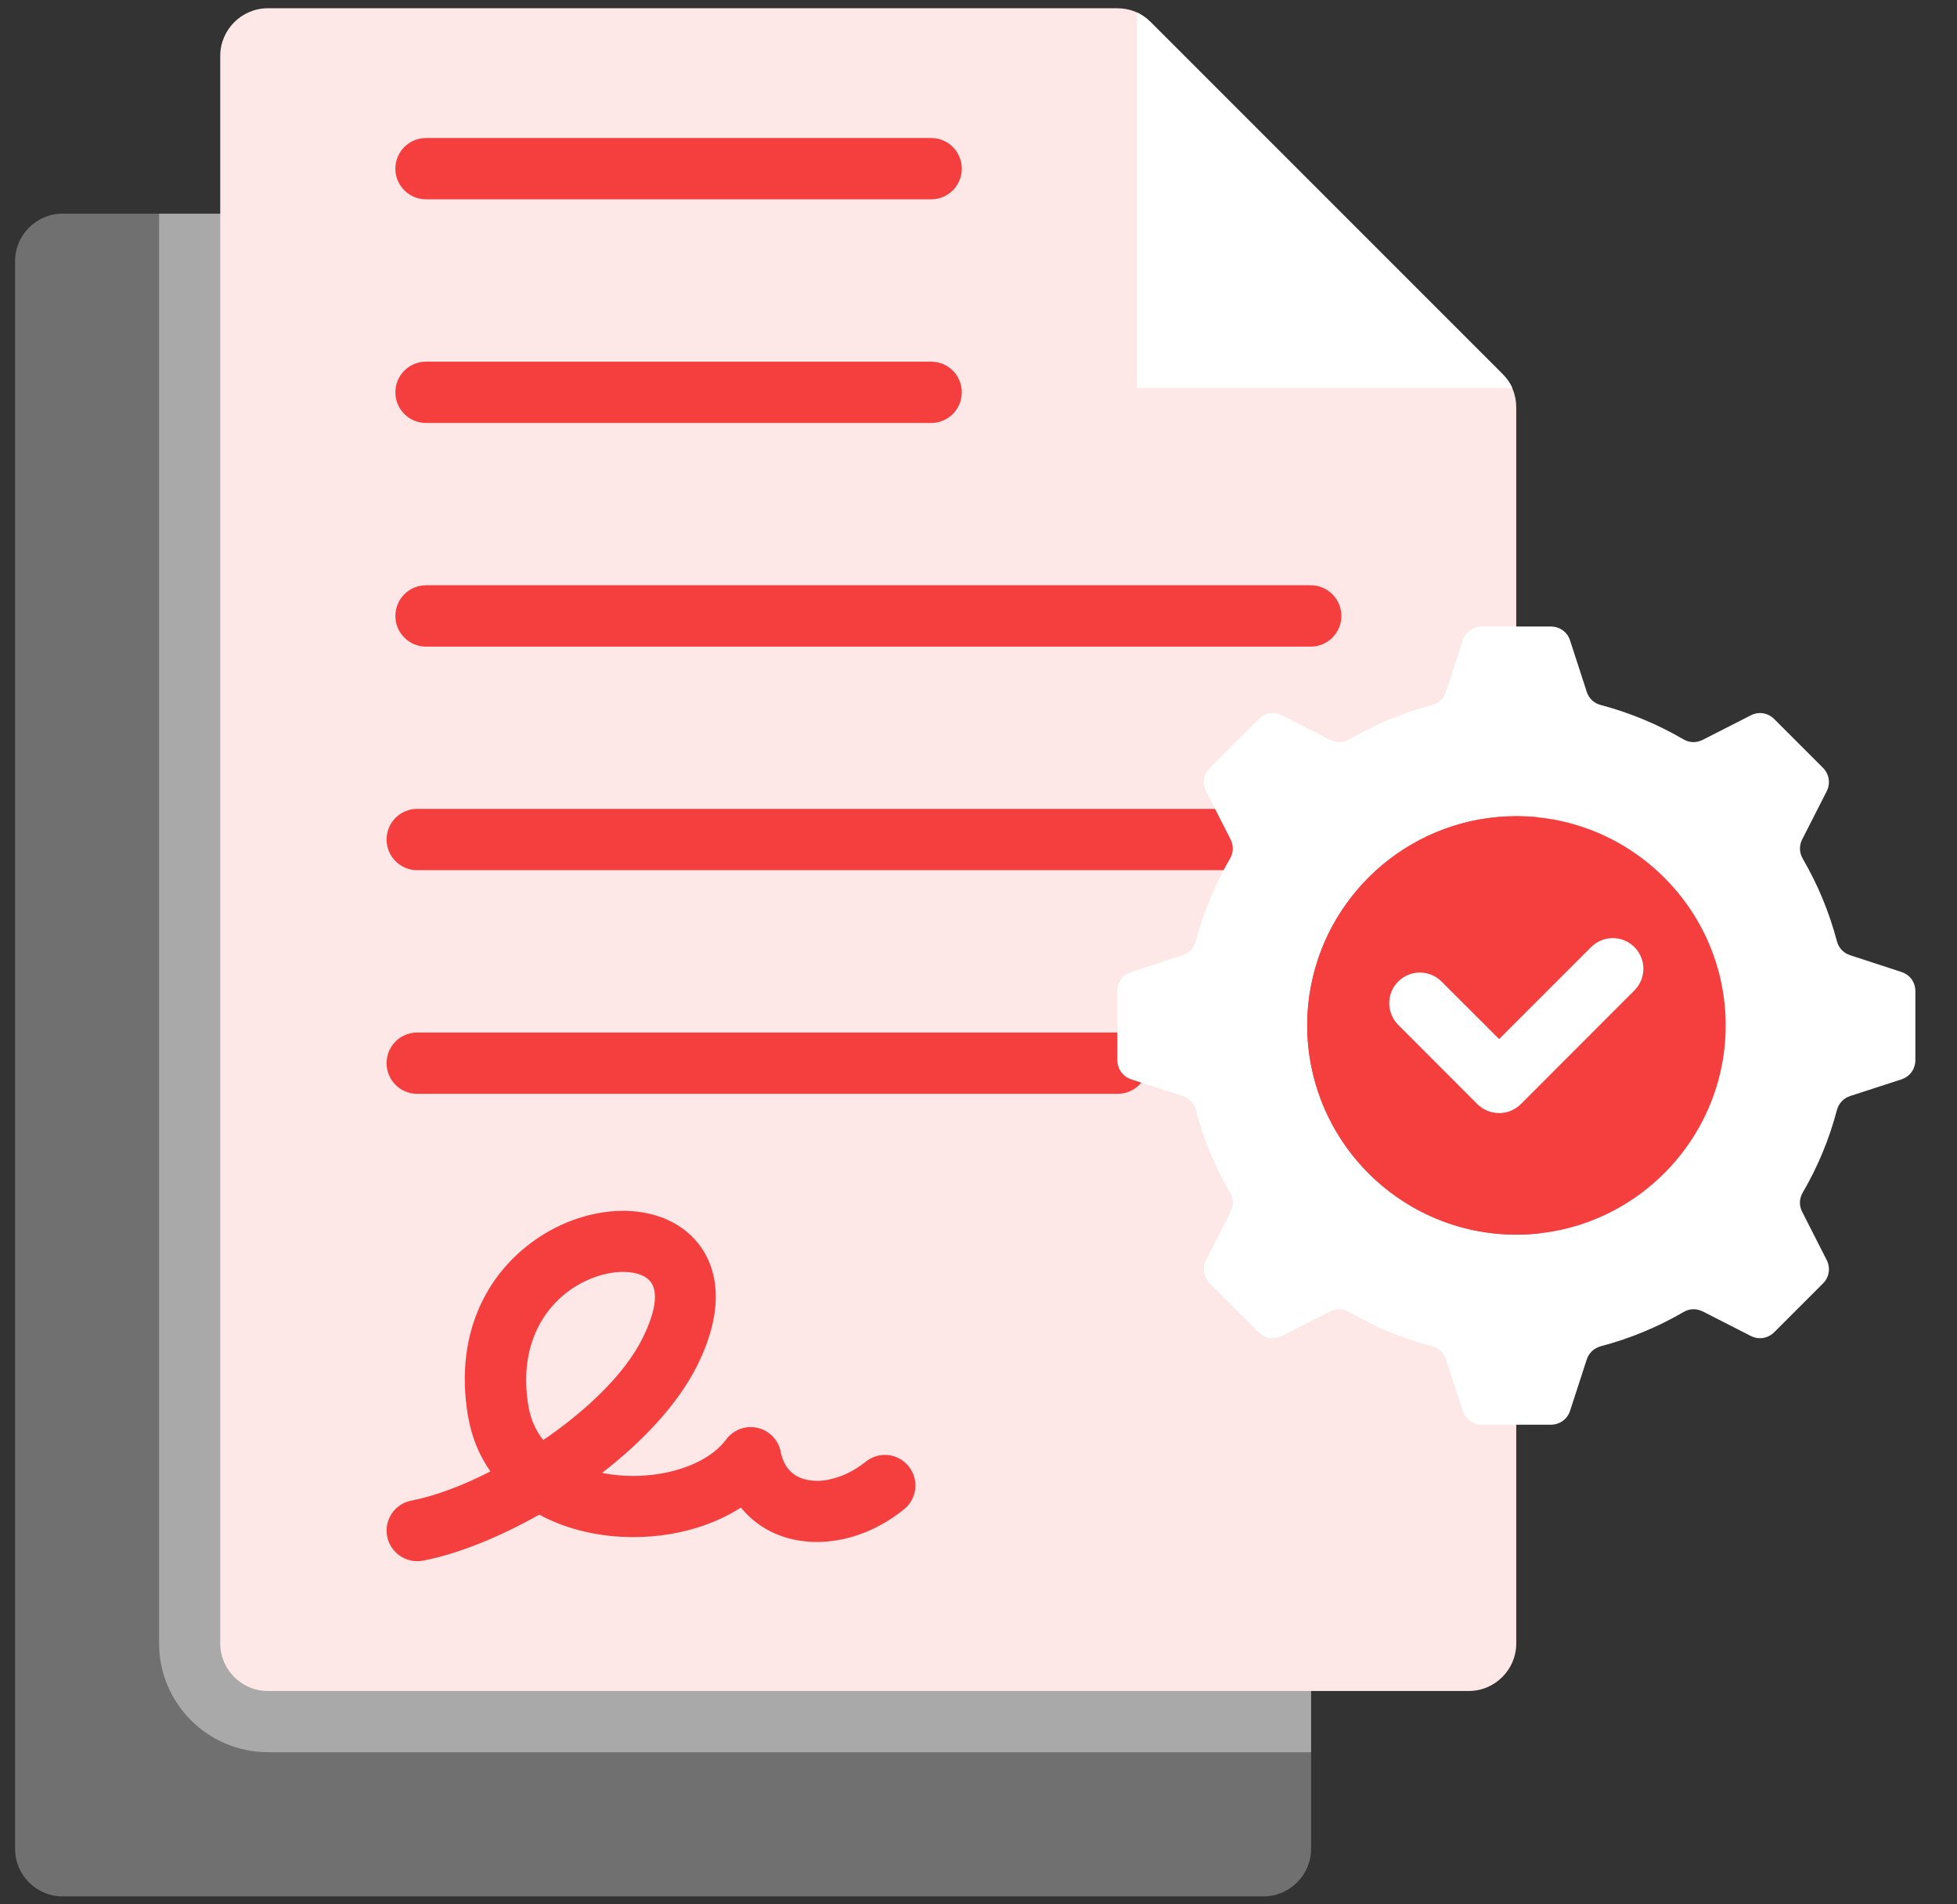 <svg xmlns="http://www.w3.org/2000/svg" width="37" height="36" viewBox="0 0 37 36" fill="none"><rect x="0" y="0" width="37" height="36" fill="#333333" stroke="none"/><g clip-path="url(#clip0_30060_23257)"><path fill-rule="evenodd" clip-rule="evenodd" d="M1.184 4.039H17.238C17.486 4.039 17.7 4.128 17.874 4.304L24.523 10.953C24.699 11.127 24.788 11.341 24.788 11.587V34.95C24.788 35.446 24.383 35.85 23.886 35.85H1.184C0.687 35.85 0.285 35.446 0.285 34.95V4.938C0.284 4.444 0.687 4.039 1.184 4.039Z" fill="white" fill-opacity="0.3"></path><path fill-rule="evenodd" clip-rule="evenodd" d="M3.008 4.039H17.238C17.486 4.039 17.7 4.128 17.874 4.304L24.523 10.953C24.699 11.127 24.788 11.341 24.788 11.587V33.124H5.067C3.932 33.124 3.008 32.203 3.008 31.067V4.039Z" fill="white" fill-opacity="0.4"></path><path fill-rule="evenodd" clip-rule="evenodd" d="M5.065 0.156H21.119C21.367 0.156 21.581 0.245 21.755 0.421L28.404 7.07C28.578 7.244 28.667 7.458 28.667 7.706V31.068C28.667 31.563 28.264 31.967 27.767 31.967H5.065C4.568 31.967 4.164 31.563 4.164 31.068V1.058C4.164 0.561 4.568 0.156 5.065 0.156Z" fill="#FEE7E7"></path><path fill-rule="evenodd" clip-rule="evenodd" d="M21.496 0.234C21.59 0.279 21.679 0.341 21.759 0.421L28.408 7.07C28.488 7.15 28.549 7.237 28.593 7.333H21.496V0.234Z" fill="white"></path><path d="M8.055 3.768C7.734 3.768 7.475 3.509 7.475 3.189C7.475 2.868 7.734 2.609 8.055 2.609H17.605C17.925 2.609 18.184 2.868 18.184 3.189C18.184 3.509 17.925 3.768 17.605 3.768H8.055ZM7.995 29.503C7.681 29.562 7.379 29.355 7.319 29.041C7.261 28.726 7.467 28.425 7.781 28.367C8.216 28.283 8.738 28.09 9.272 27.816C9.062 27.519 8.915 27.167 8.846 26.759C8.574 25.114 9.29 23.972 10.216 23.373C10.727 23.042 11.309 22.88 11.83 22.89C12.423 22.903 12.951 23.135 13.263 23.591C13.611 24.102 13.663 24.851 13.178 25.822C12.817 26.543 12.154 27.248 11.384 27.843L11.425 27.852C11.77 27.916 12.131 27.917 12.476 27.86C13.009 27.771 13.48 27.548 13.728 27.213C13.917 26.956 14.279 26.901 14.535 27.09C14.597 27.135 14.649 27.192 14.688 27.257C14.728 27.322 14.754 27.394 14.765 27.47C14.794 27.593 14.841 27.693 14.905 27.771C14.981 27.863 15.082 27.927 15.199 27.96C15.341 28.001 15.503 28.006 15.674 27.971V27.969C15.908 27.922 16.148 27.809 16.368 27.632C16.427 27.584 16.495 27.549 16.568 27.527C16.64 27.506 16.717 27.499 16.793 27.507C16.868 27.515 16.941 27.538 17.008 27.575C17.075 27.612 17.133 27.661 17.18 27.721C17.38 27.969 17.341 28.332 17.092 28.532C16.722 28.832 16.307 29.023 15.899 29.105V29.103C15.548 29.175 15.196 29.165 14.878 29.072C14.537 28.972 14.238 28.782 14.008 28.499C13.618 28.75 13.152 28.92 12.663 29.002C12.188 29.08 11.688 29.078 11.213 28.988C10.854 28.92 10.506 28.803 10.195 28.633C9.431 29.065 8.644 29.38 7.995 29.503ZM10.27 27.222C10.309 27.197 10.346 27.17 10.386 27.143C11.153 26.601 11.823 25.95 12.143 25.308C12.413 24.768 12.433 24.424 12.31 24.244C12.221 24.117 12.037 24.05 11.809 24.045C11.507 24.038 11.16 24.139 10.845 24.342C10.258 24.722 9.806 25.469 9.989 26.572C10.03 26.829 10.13 27.045 10.27 27.222ZM7.888 20.678C7.567 20.678 7.309 20.419 7.309 20.098C7.309 19.778 7.567 19.519 7.888 19.519H21.13C21.451 19.519 21.709 19.778 21.709 20.098C21.709 20.419 21.451 20.678 21.13 20.678H7.888ZM7.888 16.45C7.567 16.45 7.309 16.191 7.309 15.87C7.309 15.55 7.567 15.291 7.888 15.291H23.27C23.59 15.291 23.849 15.55 23.849 15.87C23.849 16.191 23.59 16.45 23.27 16.45H7.888ZM8.055 12.224C7.734 12.224 7.475 11.963 7.475 11.645C7.475 11.324 7.734 11.064 8.055 11.064H24.781C25.102 11.064 25.361 11.325 25.361 11.645C25.361 11.963 25.102 12.224 24.781 12.224H8.055ZM8.055 7.996C7.734 7.996 7.475 7.737 7.475 7.417C7.475 7.096 7.734 6.837 8.055 6.837H17.605C17.925 6.837 18.184 7.096 18.184 7.417C18.184 7.737 17.925 7.996 17.605 7.996H8.055Z" fill="#F53F3F"></path><path fill-rule="evenodd" clip-rule="evenodd" d="M30.267 25.449C30.82 25.304 31.343 25.086 31.826 24.805C31.941 24.735 32.072 24.733 32.194 24.792L33.099 25.254C33.251 25.332 33.425 25.303 33.545 25.184L34.464 24.265C34.585 24.146 34.612 23.968 34.536 23.819L34.074 22.911C34.012 22.792 34.016 22.661 34.084 22.543C34.365 22.063 34.584 21.539 34.729 20.986C34.764 20.857 34.854 20.761 34.981 20.719L35.948 20.405C36.111 20.352 36.213 20.208 36.213 20.039V18.738C36.213 18.57 36.111 18.426 35.948 18.374L34.981 18.058C34.854 18.017 34.764 17.922 34.729 17.791C34.585 17.245 34.368 16.721 34.084 16.234C34.017 16.117 34.013 15.986 34.074 15.866L34.536 14.959C34.612 14.809 34.585 14.634 34.464 14.513L33.544 13.593C33.425 13.474 33.25 13.445 33.099 13.524L32.193 13.986C32.072 14.047 31.941 14.043 31.825 13.975C31.343 13.694 30.819 13.474 30.266 13.328C30.137 13.295 30.041 13.205 29.999 13.076L29.685 12.109C29.634 11.948 29.49 11.844 29.319 11.844H28.019C27.849 11.844 27.705 11.948 27.654 12.109L27.339 13.076C27.298 13.205 27.201 13.295 27.072 13.328C26.517 13.474 25.996 13.694 25.513 13.975C25.398 14.042 25.267 14.047 25.145 13.986L24.24 13.524C24.088 13.445 23.914 13.474 23.794 13.593L22.874 14.513C22.753 14.634 22.727 14.809 22.803 14.959L23.265 15.866C23.326 15.985 23.322 16.117 23.254 16.234C22.973 16.716 22.753 17.238 22.609 17.791C22.574 17.922 22.484 18.017 22.357 18.058L21.39 18.374C21.228 18.426 21.125 18.569 21.125 18.738V20.039C21.125 20.207 21.228 20.352 21.39 20.405L22.357 20.719C22.484 20.76 22.575 20.857 22.609 20.986C22.753 21.539 22.973 22.062 23.254 22.543C23.322 22.66 23.326 22.791 23.265 22.911L22.803 23.819C22.727 23.968 22.753 24.145 22.874 24.265L23.794 25.184C23.913 25.303 24.088 25.332 24.24 25.254L25.145 24.792C25.266 24.732 25.398 24.734 25.513 24.805C25.995 25.086 26.517 25.304 27.072 25.449C27.201 25.484 27.298 25.574 27.339 25.702L27.654 26.668C27.705 26.829 27.848 26.933 28.019 26.933H29.319C29.489 26.933 29.634 26.829 29.685 26.668L29.999 25.702C30.041 25.574 30.138 25.484 30.267 25.449Z" fill="white"></path><path fill-rule="evenodd" clip-rule="evenodd" d="M28.67 23.34C30.848 23.34 32.627 21.564 32.627 19.385C32.627 17.206 30.849 15.43 28.67 15.43C26.493 15.43 24.715 17.206 24.715 19.385C24.715 21.564 26.494 23.34 28.67 23.34Z" fill="#F53F3F"></path><path d="M30.082 17.904C30.308 17.678 30.675 17.678 30.901 17.904C31.127 18.131 31.127 18.497 30.901 18.723L28.753 20.873C28.644 20.981 28.496 21.042 28.343 21.042C28.189 21.042 28.041 20.981 27.932 20.873L26.435 19.374C26.209 19.148 26.209 18.78 26.435 18.555C26.661 18.329 27.028 18.329 27.254 18.555L28.343 19.643L30.082 17.904Z" fill="white"></path><path fill-rule="evenodd" clip-rule="evenodd" d="M25.599 19.384C25.599 17.505 26.911 15.93 28.669 15.528C28.815 15.495 28.963 15.47 29.113 15.454C28.967 15.438 28.819 15.43 28.669 15.43C26.745 15.43 25.14 16.806 24.789 18.629C24.739 18.874 24.715 19.126 24.715 19.385C24.715 19.643 24.739 19.896 24.789 20.141C25.14 21.964 26.745 23.34 28.669 23.34C28.819 23.34 28.967 23.331 29.113 23.315C28.963 23.299 28.816 23.274 28.669 23.241C26.911 22.838 25.599 21.265 25.599 19.384Z" fill="#F53F3F"></path></g><defs><clipPath id="clip0_30060_23257"><rect width="36" height="36" fill="white" transform="translate(0.25)"></rect></clipPath></defs></svg>